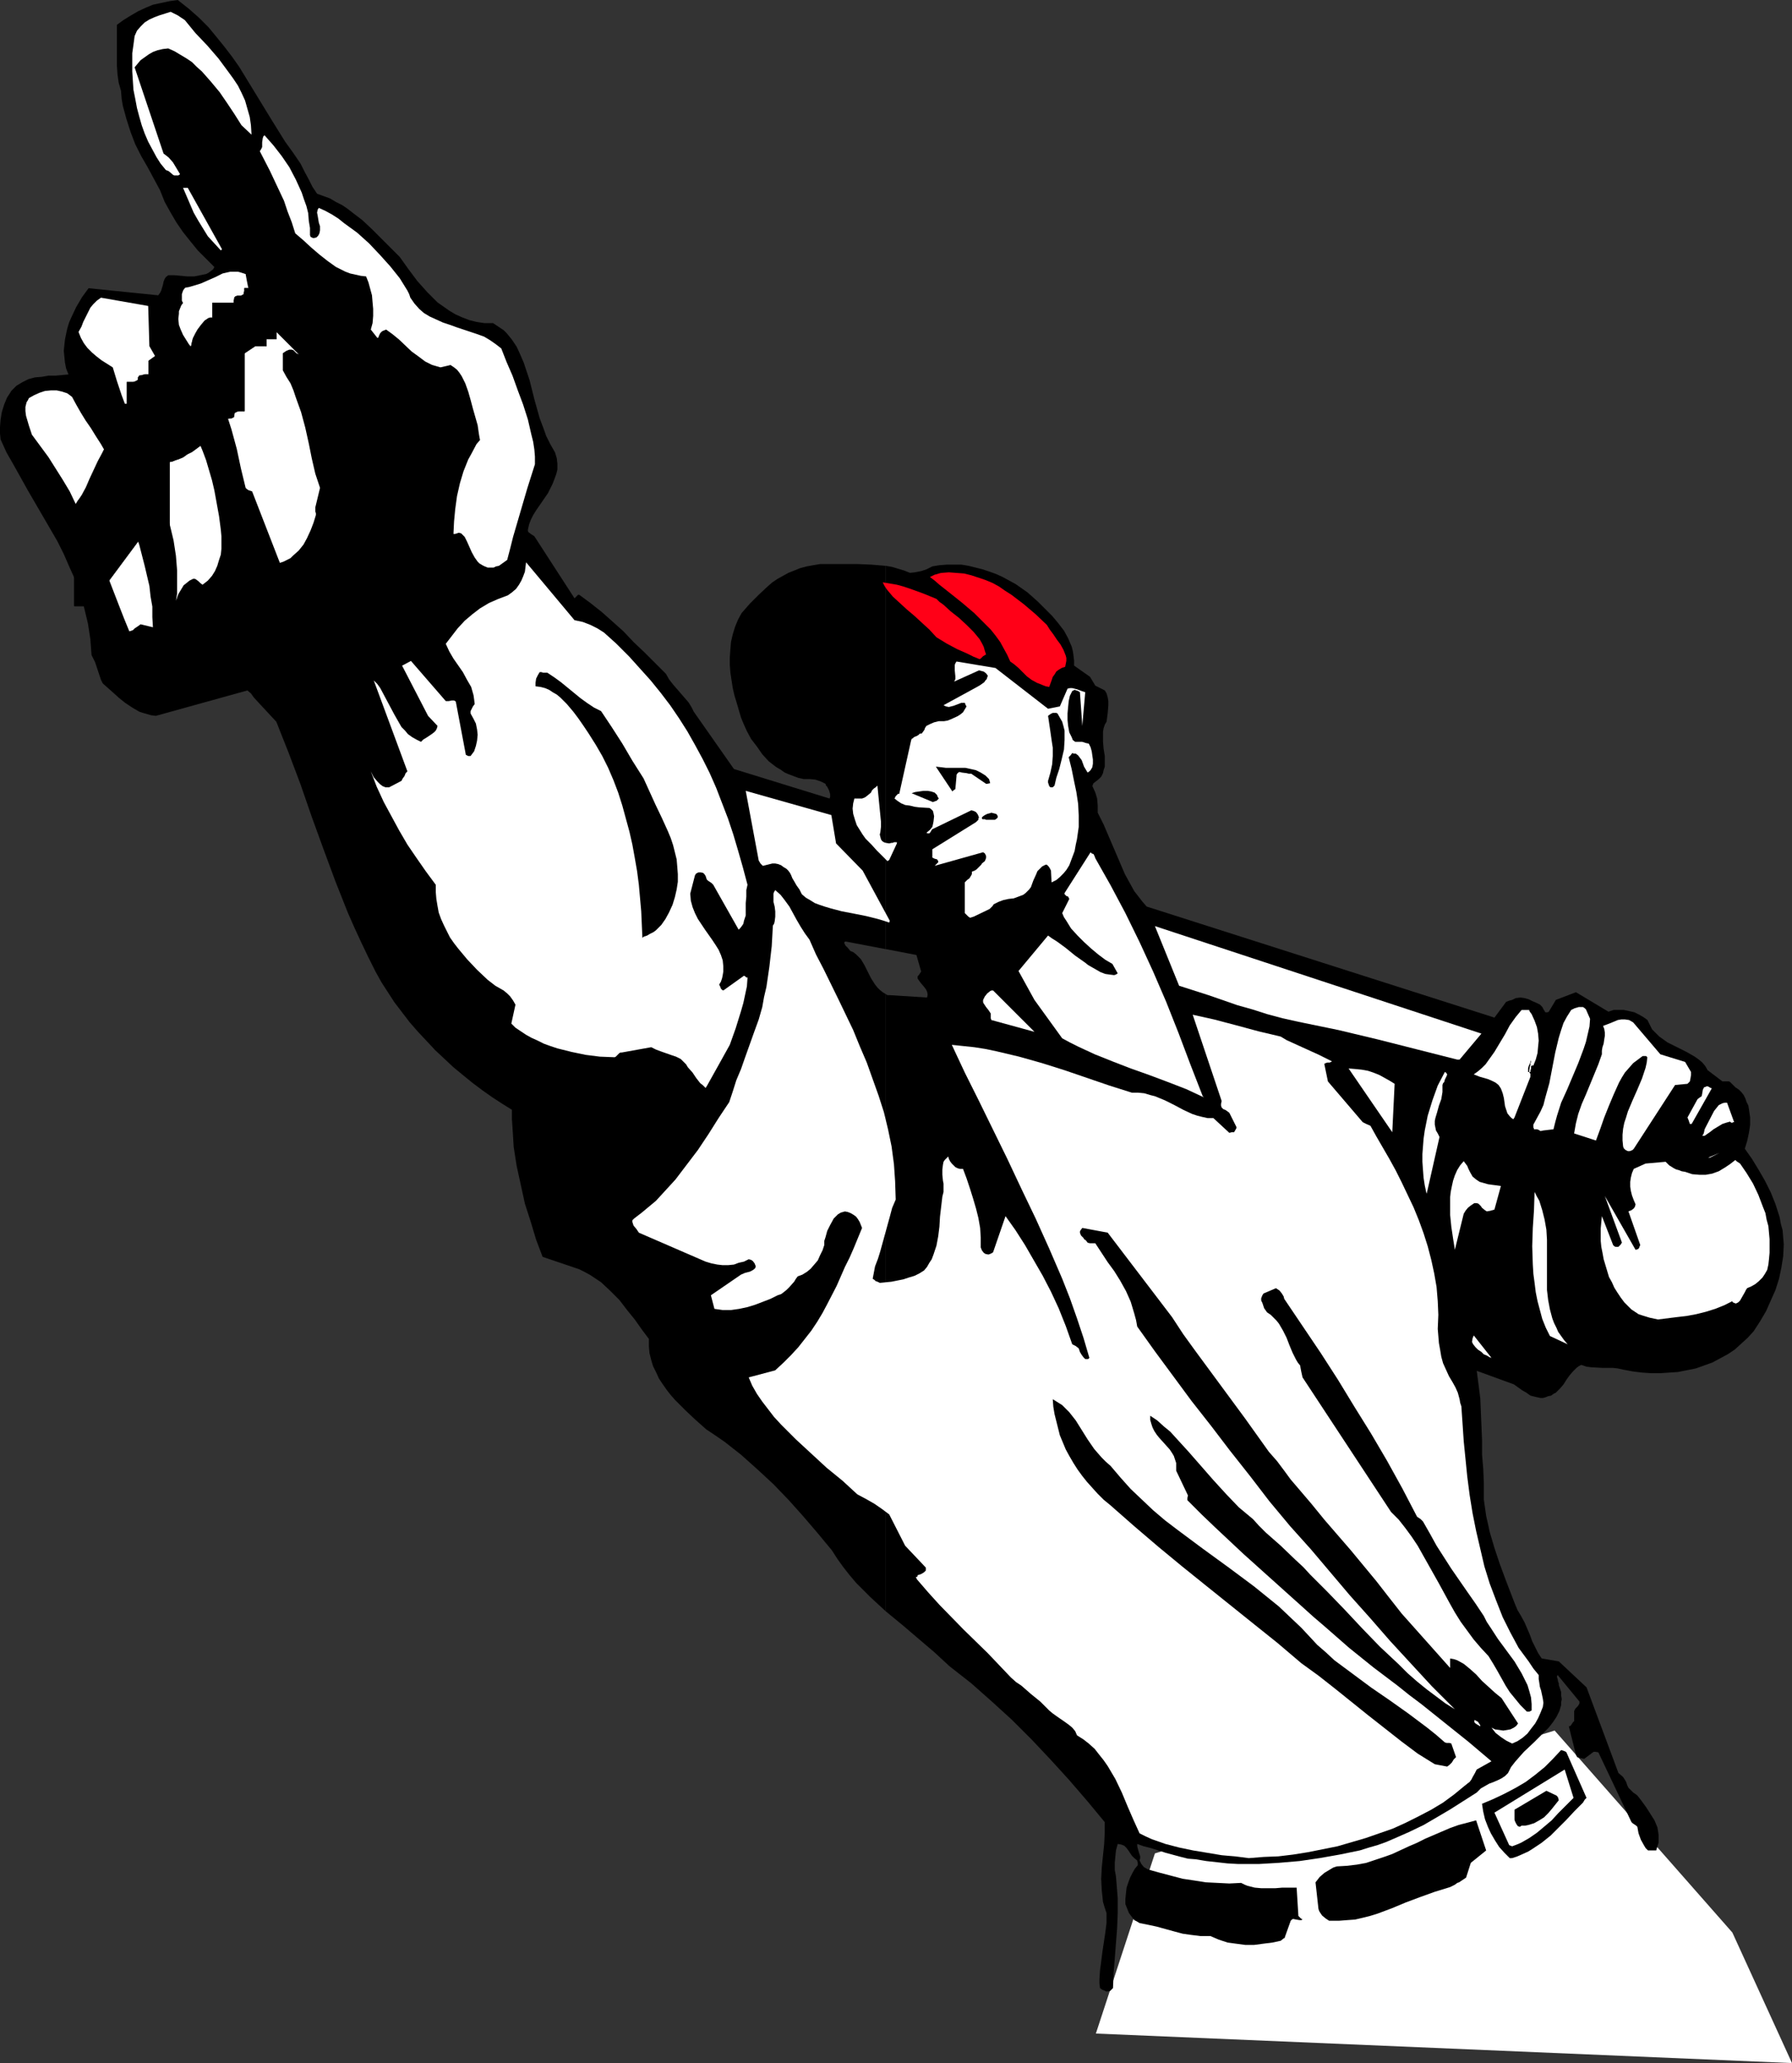 <?xml version="1.0" encoding="UTF-8" standalone="no"?>
<svg
   version="1.0"
   width="129.766mm"
   height="149.34mm"
   id="svg44"
   sodipodi:docname="Batter 19.wmf"
   xmlns:inkscape="http://www.inkscape.org/namespaces/inkscape"
   xmlns:sodipodi="http://sodipodi.sourceforge.net/DTD/sodipodi-0.dtd"
   xmlns="http://www.w3.org/2000/svg"
   xmlns:svg="http://www.w3.org/2000/svg">
  <rect width="100%" height="100%" fill="#333333" stroke="none"/>
  <sodipodi:namedview
     id="namedview44"
     pagecolor="#ffffff"
     bordercolor="#000000"
     borderopacity="0.25"
     inkscape:showpageshadow="2"
     inkscape:pageopacity="0.0"
     inkscape:pagecheckerboard="0"
     inkscape:deskcolor="#d1d1d1"
     inkscape:document-units="mm" />
  <defs
     id="defs1">
    <pattern
       id="WMFhbasepattern"
       patternUnits="userSpaceOnUse"
       width="6"
       height="6"
       x="0"
       y="0" />
  </defs>
  <path
     style="fill:#ffffff;fill-opacity:1;fill-rule:evenodd;stroke:none"
     d="m 299.929,556.356 16.16,-49.285 109.403,-33.611 48.642,55.264 16.322,35.712 z"
     id="path1" />
  <path
     style="fill:#000000;fill-opacity:1;fill-rule:evenodd;stroke:none"
     d="m 242.4,271.957 v 168.862 l 4.525,3.717 4.363,3.717 4.363,3.717 4.202,3.878 5.979,4.686 5.656,5.009 5.494,5.009 5.494,5.494 5.171,5.494 5.01,5.494 5.01,5.817 4.686,5.656 v 3.07 l -0.162,3.07 -0.323,3.07 -0.323,3.232 -0.162,3.07 0.162,3.232 0.162,1.454 0.162,1.616 0.485,1.616 0.485,1.454 v 2.747 l -0.323,2.585 -0.808,5.332 -0.323,2.585 -0.323,2.424 -0.162,2.424 v 1.131 l 0.162,1.293 0.646,0.485 0.485,0.162 0.646,0.323 0.97,-0.162 v 0 l 0.162,-0.162 0.323,-0.323 0.323,-0.323 0.162,-4.04 0.323,-4.04 0.646,-8.403 0.162,-4.04 v -4.04 l -0.323,-4.04 -0.162,-1.939 -0.323,-1.777 v -1.939 l 0.162,-1.777 0.162,-1.616 0.485,-1.777 0.97,0.162 0.808,0.323 0.646,0.646 0.485,0.646 0.97,1.454 0.646,0.646 0.808,0.646 v 0.162 l 0.162,0.485 v 0.646 l -0.808,0.97 -0.646,1.131 -0.646,1.293 -0.485,1.293 -0.485,1.454 -0.162,1.454 -0.162,1.616 v 1.454 l 0.646,1.616 0.323,0.808 0.485,0.646 0.485,0.646 0.485,0.646 0.646,0.323 0.808,0.485 2.424,0.485 2.262,0.485 4.686,1.293 2.424,0.646 2.262,0.323 2.586,0.323 h 2.747 l 2.262,0.97 2.424,0.808 2.424,0.323 2.424,0.323 h 2.424 l 2.424,-0.323 2.586,-0.323 2.262,-0.485 0.808,-0.646 0.323,-0.162 v -0.162 l 1.616,-4.525 0.323,-0.323 0.323,-0.162 0.808,0.162 0.97,0.162 h 0.485 l 0.323,-0.162 -0.485,-0.323 -0.646,-0.646 -0.485,-7.756 h -1.939 -1.939 l -1.939,0.162 h -1.939 -1.939 l -1.778,-0.162 -1.939,-0.485 -0.808,-0.323 -0.97,-0.485 -3.232,0.162 -3.232,-0.162 -3.232,-0.162 -3.07,-0.485 -3.232,-0.485 -3.07,-0.808 -3.07,-0.808 -2.909,-0.808 -0.485,-0.162 -0.323,-0.162 -0.808,-0.485 -0.646,-0.808 -0.485,-0.97 0.162,-0.646 v -0.485 l -0.323,-0.97 -0.323,-1.131 -0.162,-0.646 v -0.646 l 1.778,0.646 1.939,0.485 4.04,1.293 4.202,1.131 1.939,0.485 2.101,0.162 2.909,0.485 2.909,0.323 2.909,0.323 2.909,0.162 h 2.747 2.909 l 5.494,-0.323 5.656,-0.485 5.494,-0.808 5.494,-0.97 5.494,-1.131 2.586,-0.808 2.262,-0.646 2.262,-0.808 2.262,-0.97 4.04,-1.777 4.04,-1.939 3.878,-2.262 3.555,-2.101 7.11,-4.525 1.131,-1.131 1.131,-0.646 1.131,-0.646 1.293,-0.485 1.131,-0.485 0.97,-0.485 0.97,-0.646 0.808,-0.808 0.808,-1.616 1.131,-1.454 1.131,-1.293 1.293,-1.454 2.747,-2.585 2.747,-2.747 1.293,-1.293 1.131,-1.454 0.97,-1.454 0.808,-1.616 0.485,-1.616 v -0.808 l 0.162,-0.808 -0.162,-0.97 v -0.97 l -0.323,-0.97 -0.323,-0.97 v -0.485 l -0.162,-0.323 -0.162,-0.808 -0.162,-0.485 v -0.323 l 0.162,-0.323 5.979,7.272 v 0.485 l -0.162,0.323 -0.323,0.485 -0.646,0.646 -0.162,0.323 -0.162,0.323 v 2.747 l -0.323,0.323 -0.323,0.485 -0.323,0.485 -0.485,0.162 1.939,7.756 0.323,0.646 0.485,0.162 0.646,0.162 0.808,0.162 2.586,-1.939 h 0.485 l 0.808,0.162 9.05,19.068 0.323,0.323 0.485,0.323 0.485,0.323 0.323,0.323 0.323,1.778 0.646,1.777 0.808,1.454 0.485,0.808 0.646,0.646 h 1.131 0.485 0.646 l 0.323,-1.131 0.323,-0.97 v -1.131 -0.97 l -0.162,-1.131 -0.162,-0.97 -0.808,-1.939 -1.131,-1.778 -1.131,-1.778 -1.293,-1.777 -1.131,-1.454 -0.646,-0.485 -0.485,-0.323 -0.808,-0.808 -0.485,-0.485 -0.323,-0.646 -0.323,-0.97 -0.485,-0.808 -0.323,-0.485 -0.323,-0.323 -0.97,-0.808 -8.726,-23.431 -7.595,-7.11 -4.686,-0.808 -0.97,-1.454 -0.808,-1.616 -0.808,-1.616 -0.646,-1.777 -1.454,-3.393 -0.97,-1.778 -0.97,-1.616 -0.808,-1.939 -0.808,-2.101 -1.616,-4.201 -1.616,-4.363 -1.454,-4.363 -1.293,-4.363 -0.485,-2.262 -0.485,-2.101 -0.323,-2.262 -0.323,-2.262 v -2.262 -2.262 l -0.162,-3.878 -0.323,-3.878 v -3.878 l -0.162,-3.878 -0.323,-7.595 -0.485,-3.878 -0.485,-3.717 10.181,3.717 2.262,1.616 1.131,0.646 1.131,0.808 1.293,0.323 1.454,0.323 h 0.646 l 0.646,-0.162 0.808,-0.323 0.808,-0.162 0.646,-0.485 0.646,-0.323 1.131,-1.131 0.97,-1.131 0.808,-1.293 0.808,-1.131 0.97,-1.131 0.97,-0.97 0.646,-0.485 0.646,-0.323 1.454,0.485 1.293,0.162 2.909,0.162 h 2.909 l 1.454,0.162 1.454,0.323 2.586,0.485 2.586,0.323 2.424,0.162 h 2.586 l 2.424,-0.162 2.424,-0.162 2.424,-0.485 2.424,-0.485 2.262,-0.808 2.262,-0.808 2.101,-1.131 2.101,-1.131 1.939,-1.293 1.778,-1.616 1.778,-1.616 1.616,-1.778 1.778,-2.747 1.616,-2.747 1.293,-2.909 1.293,-2.909 0.97,-3.07 0.646,-3.07 0.485,-3.07 0.162,-3.232 -0.162,-1.939 -0.162,-1.939 -0.485,-1.778 -0.323,-1.777 -1.131,-3.555 -1.293,-3.232 -1.616,-3.232 -1.778,-3.07 -1.778,-2.909 -1.939,-2.747 0.646,-2.101 0.485,-2.262 0.323,-2.101 v -2.101 l -0.323,-2.262 -0.162,-0.97 -0.485,-0.97 -0.323,-0.97 -0.485,-0.97 -0.646,-0.808 -0.646,-0.646 -0.97,-0.646 -0.808,-0.808 -0.646,-0.646 -0.323,-0.162 h -0.485 -1.293 l -4.04,-3.07 -0.646,-1.131 -0.808,-0.97 -0.97,-0.808 -1.131,-0.808 -2.262,-1.293 -2.586,-1.293 -2.586,-1.293 -1.131,-0.808 -1.131,-0.808 -0.97,-0.97 -0.97,-0.97 -0.646,-1.293 -0.646,-1.293 -1.131,-0.808 -1.131,-0.646 -1.293,-0.646 -1.454,-0.323 -1.454,-0.323 h -1.293 -1.454 l -1.454,0.485 -8.888,-5.332 -5.494,2.101 -1.939,3.232 -0.323,0.162 h -0.323 -0.323 l -0.162,-0.323 -0.323,-0.485 -0.323,-0.646 -0.646,-0.646 -0.97,-0.485 -1.131,-0.485 -0.97,-0.485 -1.131,-0.323 -1.131,-0.162 -1.293,0.162 -0.97,0.485 -0.646,0.162 -0.485,0.162 -0.323,0.162 h -0.162 l -3.232,4.363 -95.182,-30.379 -1.131,-1.293 -1.131,-1.454 -1.131,-1.454 -0.808,-1.454 -1.778,-3.232 -1.454,-3.393 -1.454,-3.393 -1.454,-3.393 -1.454,-3.393 -1.616,-3.232 v -1.939 l -0.162,-1.939 -0.485,-1.616 -0.808,-1.777 0.162,-0.485 0.162,-0.323 0.646,-0.485 0.808,-0.646 0.323,-0.323 0.323,-0.323 0.485,-0.97 0.162,-0.808 0.323,-0.97 v -0.97 -1.939 l -0.323,-1.939 -0.162,-1.939 v -1.939 -0.808 l 0.162,-0.97 0.323,-0.97 0.485,-0.808 0.323,-2.424 0.162,-2.101 v -1.131 l -0.162,-0.97 -0.323,-1.131 -0.485,-0.808 -2.586,-1.293 -1.454,-2.424 -4.363,-3.07 v -1.293 l -0.162,-1.454 -0.162,-1.131 -0.323,-1.293 -0.485,-1.131 -0.485,-1.131 -1.131,-2.101 -1.616,-2.101 -1.616,-1.939 -1.939,-1.939 -1.939,-1.939 -1.454,-1.293 -1.454,-1.293 -1.616,-1.131 -1.616,-1.131 -1.778,-0.97 -1.778,-0.97 -1.778,-0.808 -1.778,-0.646 -1.939,-0.646 -1.939,-0.485 -1.939,-0.485 -1.939,-0.323 h -1.939 -1.939 l -2.101,0.162 -1.939,0.323 -1.616,0.808 -1.454,0.485 -1.616,0.323 -1.454,0.162 -1.616,-0.646 -1.616,-0.485 -1.616,-0.485 -1.778,-0.323 v 104.872 l 8.403,1.616 1.293,4.525 -0.323,0.485 -0.323,0.485 -0.323,0.323 v 0.646 l 0.808,1.131 0.97,1.131 0.485,0.646 0.323,0.646 0.162,0.808 -0.162,0.808 -10.181,-0.646 h -0.646 z"
     id="path2" />
  <path
     style="fill:#000000;fill-opacity:1;fill-rule:evenodd;stroke:none"
     d="M 242.4,259.676 V 154.804 l -1.939,-0.162 -1.939,-0.162 -3.878,-0.162 h -4.04 -4.202 -1.939 l -1.939,0.323 -1.778,0.323 -1.778,0.485 -1.616,0.646 -1.616,0.646 -1.454,0.808 -1.454,0.808 -1.454,0.97 -1.293,1.131 -2.424,2.262 -2.424,2.424 -2.262,2.585 -0.97,1.777 -0.808,1.939 -0.646,2.101 -0.485,2.101 -0.162,1.939 -0.162,2.262 v 2.101 l 0.162,2.101 0.323,2.101 0.323,2.101 0.485,2.101 0.646,2.101 1.131,3.878 0.808,1.939 0.808,1.778 1.131,2.101 1.616,2.101 1.454,2.101 1.778,1.939 2.101,1.616 1.131,0.646 1.131,0.808 1.131,0.485 1.293,0.485 1.293,0.485 1.454,0.323 h 1.616 l 1.616,0.162 1.454,0.485 1.293,0.646 0.162,0.485 0.323,0.323 0.485,0.97 0.162,0.485 0.162,0.646 v 0.646 l -0.162,0.485 -26.179,-8.08 -10.989,-15.674 -0.646,-1.293 -0.808,-1.293 -2.101,-2.424 -2.101,-2.424 -1.131,-1.454 -0.808,-1.454 -5.818,-5.817 -3.07,-2.909 -2.747,-2.909 -3.07,-2.747 -2.909,-2.585 -3.07,-2.424 -3.07,-2.262 h -0.323 l -0.323,0.323 -0.323,0.323 -0.323,0.323 -10.989,-16.967 -0.485,-0.323 -0.485,-0.323 -0.646,-0.485 -0.162,-0.323 v -0.323 l 0.323,-1.454 0.485,-1.293 0.646,-1.293 0.808,-1.293 3.232,-4.686 0.646,-1.293 0.646,-1.293 0.485,-1.293 0.485,-1.293 0.323,-1.293 v -1.616 l -0.162,-1.454 -0.485,-1.616 -1.293,-2.262 -1.131,-2.262 -0.808,-2.262 -0.97,-2.585 -1.454,-5.171 -1.293,-5.171 -0.808,-2.424 -0.808,-2.424 -0.97,-2.262 -0.97,-2.101 -1.293,-1.939 -1.454,-1.777 -0.808,-0.808 -1.939,-1.293 -0.97,-0.646 h -2.424 l -2.101,-0.323 -1.939,-0.485 -2.101,-0.808 -1.778,-0.808 -1.616,-0.97 -1.616,-1.131 -1.616,-1.131 -1.454,-1.454 -1.293,-1.293 -2.747,-3.07 -2.424,-3.232 -2.424,-3.393 -5.01,-5.009 -2.586,-2.585 L 99.222,60.273 96.475,58.173 95.021,57.041 93.566,56.072 91.95,55.264 90.334,54.294 88.557,53.648 86.779,53.002 85.486,51.063 84.517,49.124 83.386,47.023 82.254,44.761 80.154,41.69 78.053,38.782 74.336,32.803 70.781,26.986 67.226,21.168 65.448,18.26 63.509,15.513 61.408,12.766 59.307,10.18 57.045,7.433 54.459,4.848 51.712,2.424 48.642,0 46.379,0.323 44.117,0.808 41.854,1.293 39.915,2.101 37.814,3.07 35.875,4.201 33.774,5.494 31.997,6.787 v 2.262 2.101 4.525 2.424 l 0.162,2.262 0.323,2.262 0.646,2.262 0.162,2.101 0.323,1.939 0.485,1.777 0.485,1.777 1.131,3.555 1.293,3.393 1.616,3.232 1.778,3.07 3.394,6.302 1.293,3.232 1.616,2.909 1.616,2.747 1.778,2.585 1.939,2.424 2.101,2.585 2.262,2.262 2.262,2.262 -0.323,0.646 -0.646,0.485 -0.646,0.485 -0.646,0.323 -1.616,0.323 -1.616,0.323 h -1.939 l -1.778,-0.162 -1.778,-0.162 h -1.616 l -0.646,0.485 -0.323,0.485 -0.323,0.808 -0.162,0.808 -0.485,1.616 -0.323,0.646 -0.485,0.646 -19.069,-1.939 -1.778,2.424 -1.616,2.747 -1.293,2.747 -0.646,1.454 -0.485,1.616 -0.323,1.454 -0.323,1.616 -0.162,1.454 -0.162,1.616 0.162,1.616 0.162,1.616 0.323,1.616 0.646,1.616 -1.778,0.162 -1.778,0.162 h -1.939 l -1.778,0.323 -1.939,0.162 -1.778,0.485 -1.616,0.808 -1.616,0.97 -0.646,0.646 -0.808,0.808 -0.485,0.808 -0.646,0.97 -0.808,1.939 -0.646,2.101 -0.323,1.939 L 0,116.83 v 1.777 l 0.162,1.616 1.616,3.555 1.939,3.393 3.878,6.948 4.04,6.948 4.04,6.948 1.778,3.555 1.616,3.717 1.616,3.555 1.454,3.878 0.97,3.878 0.97,4.04 0.646,4.201 0.162,2.101 0.162,2.262 0.485,0.97 0.485,0.97 0.646,1.939 0.646,1.939 0.323,0.97 0.485,0.97 1.454,1.293 1.454,1.293 1.616,1.454 1.616,1.293 1.939,1.293 1.939,1.131 0.97,0.323 2.262,0.646 1.293,0.162 25.048,-6.948 0.97,0.808 0.808,1.131 1.939,2.101 2.101,2.262 2.101,2.262 3.394,8.564 3.232,8.564 3.07,8.887 3.232,8.887 3.232,8.726 3.394,8.564 1.778,4.04 1.939,4.201 1.939,4.04 1.939,3.878 1.616,2.909 1.778,2.747 1.778,2.747 2.101,2.747 2.101,2.747 2.262,2.585 2.424,2.585 2.262,2.424 2.586,2.424 2.424,2.262 2.747,2.262 2.586,2.101 2.586,1.939 2.747,1.939 2.747,1.778 2.586,1.616 v 2.585 l 0.162,2.424 0.162,2.585 0.162,2.585 0.808,5.171 1.131,5.171 1.131,5.171 1.616,5.009 1.454,4.848 1.778,4.686 10.019,3.393 1.616,0.808 1.454,0.808 1.454,0.97 1.454,0.97 2.586,2.424 2.424,2.424 2.101,2.747 2.101,2.585 1.939,2.747 1.939,2.585 v 2.101 l 0.162,1.777 0.485,1.939 0.485,1.616 0.808,1.616 0.808,1.778 0.97,1.454 1.131,1.616 1.131,1.454 1.293,1.454 2.747,2.747 2.747,2.585 2.909,2.585 2.424,1.616 2.586,1.778 4.525,3.555 4.525,4.04 4.363,4.04 4.202,4.363 4.04,4.525 3.878,4.525 3.878,4.686 1.454,2.262 1.616,2.262 1.778,2.262 1.778,2.101 1.939,1.939 1.939,1.939 4.202,3.878 V 271.957 l -0.808,-0.485 -0.808,-0.646 -0.646,-0.646 -0.646,-0.808 -1.131,-1.778 -1.778,-3.555 -0.97,-1.616 -0.646,-0.646 -0.646,-0.646 -0.808,-0.646 -0.808,-0.323 -0.646,-0.808 -0.646,-0.646 -0.162,-0.323 -0.162,-0.323 v -0.323 l 0.323,-0.162 z"
     id="path3" />
  <path
     style="fill:#000000;fill-opacity:1;fill-rule:evenodd;stroke:none"
     d="m 364.246,525.492 h 2.262 l 2.101,-0.162 2.262,-0.162 2.101,-0.485 1.939,-0.485 2.101,-0.646 3.878,-1.454 3.878,-1.616 3.878,-1.454 4.04,-1.454 2.101,-0.646 2.101,-0.646 0.646,-0.323 0.646,-0.323 0.646,-0.485 0.485,-0.162 0.97,-0.646 0.97,-0.646 1.293,-4.04 4.202,-3.393 -2.747,-8.241 -2.424,0.646 -2.424,0.646 -2.262,0.808 -2.262,0.97 -4.525,1.939 -2.262,1.131 -2.262,0.97 -4.525,2.101 -2.262,0.808 -2.424,0.808 -2.424,0.808 -2.586,0.485 -2.747,0.323 -2.747,0.162 -0.97,0.323 -0.808,0.485 -0.808,0.485 -0.808,0.485 -1.293,1.131 -1.131,1.454 0.808,7.272 0.162,0.485 0.162,0.323 0.646,0.97 0.97,0.808 0.97,0.646 z"
     id="path4" />
  <path
     style="fill:#ffffff;fill-opacity:1;fill-rule:evenodd;stroke:none"
     d="m 341.784,508.364 4.04,-0.323 4.04,-0.162 4.04,-0.485 4.04,-0.646 4.04,-0.808 4.04,-0.808 3.878,-1.131 3.878,-1.131 3.717,-1.293 3.717,-1.293 3.555,-1.616 3.555,-1.778 3.394,-1.777 3.232,-1.939 3.07,-2.262 2.747,-2.262 0.808,-0.646 0.646,-0.485 0.485,-0.646 0.323,-0.646 0.646,-1.131 0.485,-0.97 4.04,-2.262 -6.302,-5.332 -6.464,-5.171 -6.464,-5.171 -3.232,-2.424 -3.232,-2.585 -6.626,-5.009 -6.626,-5.332 -6.464,-5.656 -3.394,-2.909 -3.232,-2.909 -7.918,-7.11 -7.918,-7.11 -7.757,-7.272 -3.717,-3.555 -3.878,-3.878 v -0.646 l 0.162,-0.646 -3.232,-6.787 v -1.131 -0.97 l -0.323,-0.97 -0.323,-0.97 -0.485,-0.808 -0.646,-0.97 -1.454,-1.616 -1.454,-1.616 -0.646,-0.808 -0.646,-0.97 -0.485,-0.97 -0.323,-0.97 -0.323,-1.131 v -1.131 l 1.939,1.293 1.778,1.616 1.778,1.454 1.616,1.778 3.394,3.717 6.787,7.756 3.394,3.717 3.555,3.717 1.939,1.616 1.939,1.616 1.616,1.777 1.939,1.939 4.04,3.555 4.04,3.878 2.101,1.939 1.939,2.101 2.262,2.262 2.424,2.424 4.686,4.848 4.848,5.171 4.848,5.009 5.171,4.848 2.424,2.424 2.586,2.262 2.586,2.101 2.586,1.939 2.586,1.939 2.586,1.616 -6.302,-6.302 -5.818,-6.302 -5.656,-6.14 -5.494,-6.302 -5.494,-6.14 -10.666,-12.604 -5.656,-6.302 -5.656,-6.787 -5.333,-6.948 -5.494,-6.948 -5.171,-6.787 -5.333,-6.787 -5.01,-6.787 -5.01,-6.787 -4.848,-6.787 -0.323,-1.777 -0.485,-1.778 -0.485,-1.616 -0.485,-1.616 -1.293,-2.909 -1.616,-2.909 -1.616,-2.585 -1.778,-2.424 -3.394,-5.171 h -0.97 -0.485 l -0.646,-0.162 -0.485,-0.646 -0.485,-0.323 -0.162,-0.323 -0.646,-0.646 -0.162,-0.323 -0.162,-0.485 v -0.323 l 0.162,-0.323 0.485,-0.646 6.949,1.293 17.614,23.107 3.07,4.686 3.394,4.686 6.787,9.211 6.787,9.211 3.232,4.525 3.232,4.525 1.131,1.293 1.131,1.293 1.939,2.585 1.778,2.424 1.939,2.262 3.717,4.363 3.555,4.363 7.272,8.403 6.949,8.403 3.394,4.363 3.555,4.525 13.251,14.866 v -2.585 l 0.97,0.162 0.97,0.323 1.778,0.97 1.778,1.454 1.616,1.454 1.616,1.778 1.778,1.616 1.778,1.616 1.778,1.454 4.525,6.948 -0.485,0.646 -0.646,0.485 -0.97,0.485 -0.97,0.162 -0.97,0.162 -1.131,-0.162 -1.131,-0.162 -0.97,-0.485 1.131,1.454 1.454,1.131 1.454,0.97 1.616,0.808 1.454,-0.646 1.454,-0.97 1.293,-1.131 0.97,-1.293 1.131,-1.454 0.808,-1.454 0.646,-1.454 0.646,-1.616 0.162,-1.131 -0.162,-1.131 -0.485,-2.262 -0.323,-0.97 -0.162,-1.131 -0.162,-0.97 v -1.131 l -1.454,-1.778 -1.293,-1.939 -2.747,-3.717 -2.262,-4.201 -2.101,-4.201 -1.778,-4.525 -1.778,-4.686 -1.454,-4.686 -1.131,-4.848 -1.131,-4.848 -0.97,-4.848 -0.808,-5.009 -0.646,-5.009 -0.485,-4.848 -0.485,-4.848 -0.323,-4.848 -0.323,-4.686 -0.323,-0.97 -0.162,-0.97 -0.485,-1.777 -0.646,-1.454 -0.808,-1.454 -0.97,-1.616 -0.808,-1.777 -0.808,-1.778 -0.485,-1.777 -0.323,-1.939 -0.323,-1.777 -0.323,-3.878 0.162,-3.878 -0.162,-3.717 -0.323,-3.878 -0.646,-3.717 -0.808,-3.717 -0.97,-3.717 -1.131,-3.555 -1.293,-3.555 -1.454,-3.555 -1.616,-3.393 -1.616,-3.393 -1.616,-3.232 -1.778,-3.232 -1.778,-3.07 -1.778,-3.07 -1.616,-2.909 -1.131,-0.485 -0.97,-0.485 -9.534,-11.15 -0.97,-4.686 v -0.162 l 0.323,-0.162 0.485,-0.162 h 0.646 l 0.323,-0.162 0.323,-0.162 -3.555,-1.777 -3.555,-1.616 -3.555,-1.616 -1.778,-0.808 -1.616,-0.97 -6.141,-1.454 -5.979,-1.616 -6.141,-1.616 -2.909,-0.646 -2.909,-0.646 7.918,23.592 -0.162,0.808 v 0.485 l 0.162,0.485 0.485,0.485 0.485,0.162 0.485,0.323 0.646,0.485 1.939,3.878 v 0.323 l -0.162,0.323 -0.485,0.808 h -0.323 -0.323 l -0.646,0.162 -4.363,-4.04 h -1.616 l -1.454,-0.323 -1.293,-0.323 -1.454,-0.485 -2.424,-1.131 -2.424,-1.293 -2.586,-1.293 -2.747,-1.131 -1.293,-0.323 -1.616,-0.485 -1.616,-0.162 h -1.778 l -6.141,-1.939 -6.141,-2.101 -6.141,-2.101 -6.141,-1.939 -6.302,-1.777 -6.141,-1.454 -3.07,-0.646 -3.07,-0.485 -3.07,-0.323 -3.07,-0.323 3.555,7.595 3.878,7.756 3.878,7.918 3.878,7.918 3.878,8.241 3.878,8.08 3.717,8.241 3.555,8.241 2.101,5.332 1.939,5.494 1.778,5.332 1.616,5.494 -0.162,0.162 -0.162,0.162 h -0.323 -0.485 l -0.485,-0.485 -0.485,-0.646 -0.485,-0.808 -0.323,-0.97 -0.808,-0.646 -0.97,-0.485 -1.778,-5.009 -1.939,-4.848 -2.101,-4.525 -2.262,-4.363 -2.424,-4.201 -2.424,-4.201 -2.586,-4.04 -2.747,-3.878 -3.394,9.857 -0.162,0.162 -0.323,0.162 -0.323,0.162 -0.485,0.162 -0.808,-0.162 -0.485,-0.323 -0.485,-0.646 -0.323,-0.808 v -2.747 l -0.162,-2.585 -0.485,-2.747 -0.646,-2.585 -0.808,-2.747 -0.808,-2.585 -0.97,-2.909 -0.97,-2.585 h -0.808 l -0.646,-0.162 -0.646,-0.323 -0.485,-0.485 -0.485,-0.485 -0.485,-0.646 -0.323,-0.646 -0.162,-0.646 -0.485,0.485 -0.485,0.485 -0.323,0.485 -0.162,0.808 -0.162,1.293 v 1.454 l 0.162,1.616 0.162,0.808 v 0.808 1.454 l -0.162,0.646 -0.162,0.646 -0.646,5.494 -0.162,2.747 -0.323,2.585 -0.485,2.585 -0.808,2.424 -0.485,1.293 -0.646,0.97 -0.646,1.131 -0.808,0.97 -1.293,0.808 -1.293,0.646 -1.616,0.485 -1.454,0.485 -1.616,0.323 -1.616,0.323 -3.232,0.323 -0.646,-0.323 -0.485,-0.162 -0.323,-0.323 -0.485,-0.323 0.646,-3.393 0.808,-2.101 0.646,-2.101 1.293,-4.686 1.293,-4.686 0.646,-2.424 0.97,-2.262 -0.162,-5.009 -0.323,-4.686 -0.646,-4.848 -0.97,-4.686 -1.131,-4.686 -1.454,-4.525 -1.616,-4.525 -1.616,-4.525 -1.939,-4.525 -1.778,-4.363 -4.04,-8.403 -4.04,-8.241 -2.101,-4.04 -1.778,-4.04 -1.293,-1.778 -1.131,-1.777 -1.131,-1.939 -0.97,-1.777 -0.97,-1.778 -1.293,-1.778 -1.131,-1.454 -1.454,-1.293 -0.323,0.485 -0.162,0.485 v 0.97 1.293 l 0.323,1.293 0.162,1.293 v 1.454 l -0.162,1.293 -0.162,0.646 -0.323,0.485 -0.323,5.656 -0.646,5.656 -0.808,5.494 -0.646,2.747 -0.485,2.747 -0.97,3.393 -1.293,3.555 -2.424,6.787 -1.131,3.232 -1.293,3.07 -0.97,3.07 -0.97,2.909 -2.909,4.363 -2.747,4.363 -2.909,4.363 -3.07,4.04 -3.07,4.04 -3.555,3.878 -1.778,1.939 -1.939,1.616 -1.939,1.616 -2.101,1.616 -0.485,0.485 v 0.485 l 0.162,0.485 0.162,0.485 0.808,0.97 0.646,0.97 18.261,7.918 1.616,0.485 1.616,0.323 1.454,0.162 h 1.454 l 1.616,-0.162 1.293,-0.485 1.454,-0.323 1.293,-0.646 0.646,0.162 0.485,0.323 0.485,0.646 0.323,0.808 -0.162,0.485 -0.323,0.323 -0.485,0.323 -0.646,0.323 -1.293,0.323 -1.131,0.485 -8.242,5.656 0.97,3.717 2.262,0.323 h 2.262 l 2.262,-0.323 2.262,-0.485 2.101,-0.646 2.101,-0.808 2.101,-0.808 1.939,-0.97 0.97,-0.323 0.646,-0.485 0.808,-0.646 0.808,-0.808 1.293,-1.454 0.485,-0.808 0.485,-0.646 1.293,-0.485 1.293,-0.808 0.97,-0.808 0.97,-1.131 0.97,-1.131 0.646,-1.454 0.646,-1.293 0.485,-1.454 v -1.131 l 0.323,-0.97 0.485,-1.777 0.808,-1.616 0.97,-1.777 0.485,-0.485 0.646,-0.646 0.808,-0.485 1.131,-0.323 0.808,0.162 0.808,0.323 0.808,0.485 0.646,0.485 0.485,0.646 0.485,0.808 0.646,1.616 -2.262,5.494 -1.131,2.585 -1.293,2.585 -2.262,5.171 -2.586,5.009 -1.293,2.424 -1.454,2.424 -1.616,2.424 -1.778,2.262 -1.778,2.262 -1.939,2.101 -2.101,2.101 -2.262,2.101 -7.272,1.939 0.97,2.262 1.293,2.262 1.454,2.101 1.616,2.101 1.616,2.101 1.939,2.101 1.939,1.939 2.101,2.101 4.202,3.878 4.202,3.878 4.363,3.555 2.101,1.939 1.939,1.778 2.424,1.293 2.262,1.293 2.101,1.454 1.939,1.454 4.363,8.564 5.656,5.979 v 0.323 0.485 l -0.323,0.323 -0.162,0.162 -0.808,0.485 -0.97,0.323 v 0.323 0 l -0.323,0.162 h -0.162 l 0.162,0.323 0.162,0.323 3.07,3.555 3.07,3.393 6.626,6.787 6.626,6.464 3.232,3.393 3.07,3.232 1.454,1.293 1.454,0.97 2.586,2.262 2.586,2.101 2.424,2.424 0.97,0.808 1.131,0.808 2.101,1.454 1.131,0.808 0.97,0.808 0.808,0.97 0.485,1.131 1.778,1.131 1.454,1.131 1.616,1.454 1.131,1.454 1.293,1.616 1.131,1.616 2.101,3.555 1.778,3.717 1.616,3.878 1.616,3.717 1.616,3.555 1.616,0.808 1.778,0.808 3.717,1.293 3.717,0.97 3.878,0.808 3.878,0.646 3.878,0.646 1.778,0.162 1.939,0.162 z"
     id="path5" />
  <path
     style="fill:#000000;fill-opacity:1;fill-rule:evenodd;stroke:none"
     d="m 413.857,508.364 1.454,-0.485 1.454,-0.646 1.454,-0.646 1.293,-0.808 2.424,-1.616 2.424,-1.939 2.101,-2.101 2.262,-2.262 2.262,-2.424 2.262,-2.262 0.485,-0.808 0.323,-0.323 0.162,-0.162 -5.494,-12.442 -0.162,-0.162 -0.323,-0.162 -0.485,-0.162 -0.485,-0.162 -2.262,2.424 -2.262,2.262 -2.586,2.101 -2.586,1.939 -2.747,1.616 -3.07,1.616 -3.07,1.454 -3.07,1.293 0.323,2.101 0.485,2.101 0.808,2.101 0.808,1.778 1.131,1.939 1.131,1.778 1.454,1.616 1.454,1.454 z"
     id="path6" />
  <path
     style="fill:#ffffff;fill-opacity:1;fill-rule:evenodd;stroke:none"
     d="m 413.857,505.132 1.293,-0.485 1.131,-0.485 2.262,-1.293 2.101,-1.454 1.939,-1.616 2.101,-1.777 1.778,-1.939 2.101,-2.101 2.101,-2.101 -2.424,-7.756 -19.23,11.796 4.04,8.887 z"
     id="path7" />
  <path
     style="fill:#000000;fill-opacity:1;fill-rule:evenodd;stroke:none"
     d="m 416.443,499.476 h 0.97 l 0.808,-0.162 1.616,-0.485 1.454,-0.808 1.293,-0.808 1.131,-1.131 0.97,-1.131 1.939,-2.424 -0.162,-0.646 -0.162,-0.323 -0.323,-0.323 -2.747,-1.293 -8.726,5.171 v 2.747 l 0.162,0.485 0.323,0.646 0.323,0.485 0.162,0.162 0.485,0.162 z"
     id="path8" />
  <path
     style="fill:#000000;fill-opacity:1;fill-rule:evenodd;stroke:none"
     d="m 396.081,483.317 0.646,-0.485 0.646,-0.646 0.485,-0.808 0.646,-0.646 -1.293,-3.717 -0.485,-0.162 h -0.808 l -0.485,-0.162 -2.424,-2.101 -2.424,-1.939 -5.171,-3.878 -5.01,-3.555 -5.171,-3.555 -5.01,-3.717 -5.01,-3.717 -2.262,-2.101 -2.424,-2.101 -2.101,-2.262 -2.262,-2.424 -3.07,-2.909 -3.07,-2.909 -3.394,-2.747 -3.394,-2.747 -6.949,-5.171 -3.555,-2.585 -3.555,-2.585 -6.949,-5.171 -3.394,-2.585 -3.232,-2.747 -3.07,-2.909 -3.07,-2.909 -2.747,-3.07 -2.747,-3.232 -1.293,-1.131 -1.131,-1.131 -1.131,-1.293 -0.97,-1.131 -1.778,-2.585 -1.616,-2.585 -1.616,-2.585 -1.778,-2.262 -0.97,-0.97 -0.97,-0.97 -1.293,-0.808 -1.293,-0.808 0.162,2.101 0.323,1.939 0.485,1.939 0.485,1.939 0.485,1.939 1.616,3.878 0.97,1.777 1.131,1.939 1.131,1.777 1.293,1.778 1.293,1.616 1.454,1.616 1.454,1.616 1.616,1.616 1.778,1.454 6.626,5.817 6.626,5.656 6.464,5.332 6.626,5.332 13.09,10.503 6.464,5.171 6.464,5.494 4.686,3.393 4.525,3.555 9.05,7.272 4.525,3.555 4.525,3.555 4.525,3.393 4.686,2.909 z"
     id="path9" />
  <path
     style="fill:#ffffff;fill-opacity:1;fill-rule:evenodd;stroke:none"
     d="m 405.131,472.006 -0.323,-0.485 -0.323,-0.485 -0.323,-0.162 -0.646,-0.323 v 0.323 0.323 l 0.323,0.323 0.485,0.323 0.323,0.162 0.485,0.323 v -0.485 z"
     id="path10" />
  <path
     style="fill:#000000;fill-opacity:1;fill-rule:evenodd;stroke:none"
     d="m 418.544,468.289 0.646,-0.323 v -1.777 l -0.162,-1.778 -0.485,-1.778 -0.485,-1.616 -0.808,-1.616 -0.808,-1.616 -1.939,-3.232 -2.262,-3.07 -2.262,-3.07 -2.101,-3.232 -0.97,-1.454 -0.808,-1.616 -2.262,-3.393 -2.262,-3.232 -4.363,-6.302 -4.04,-6.302 -1.778,-3.232 -1.939,-3.393 -0.323,-0.323 -0.323,-0.323 -0.97,-0.646 -4.04,-7.756 -4.202,-7.595 -4.363,-7.433 -4.525,-7.272 -4.525,-7.433 -4.686,-7.272 -9.696,-14.382 -0.323,-0.485 -0.162,-0.646 -0.485,-0.808 -0.646,-0.808 -0.485,-0.323 -0.485,-0.323 -3.394,1.454 -0.323,0.485 -0.323,0.808 v 0.646 l 0.323,0.646 0.485,1.454 0.808,1.131 0.97,0.646 0.808,0.808 0.808,0.808 0.646,0.808 1.131,1.939 0.97,1.939 0.808,2.101 0.808,1.939 0.97,1.939 0.485,0.808 0.646,0.808 0.162,0.97 0.162,0.808 0.323,1.454 24.24,36.843 2.101,2.101 1.778,2.262 1.778,2.424 1.616,2.424 2.909,5.171 2.909,5.171 2.909,5.332 1.454,2.585 1.616,2.585 1.778,2.424 1.778,2.424 1.939,2.262 2.101,2.262 1.293,2.101 1.131,1.939 2.262,4.04 1.131,1.778 1.454,1.777 1.454,1.778 1.778,1.777 z"
     id="path11" />
  <path
     style="fill:#ffffff;fill-opacity:1;fill-rule:evenodd;stroke:none"
     d="m 408.201,371.497 -4.848,-6.14 -0.323,0.808 -0.162,0.97 0.323,0.646 0.646,0.808 0.646,0.646 0.97,0.646 0.646,0.646 0.808,0.323 0.808,0.485 z"
     id="path12" />
  <path
     style="fill:#ffffff;fill-opacity:1;fill-rule:evenodd;stroke:none"
     d="m 429.048,367.78 -0.97,-1.131 -0.808,-1.131 -0.808,-1.131 -0.485,-1.131 -0.646,-1.293 -0.485,-1.293 -0.646,-2.424 -0.485,-2.585 -0.323,-2.747 v -2.747 -2.747 -2.747 -2.747 -2.747 l -0.162,-2.747 -0.485,-2.747 -0.646,-2.585 -0.808,-2.585 -0.646,-1.131 -0.646,-1.293 -0.162,5.009 -0.323,4.848 -0.162,5.009 0.162,5.009 0.162,2.585 0.323,2.424 0.323,2.585 0.485,2.424 0.646,2.424 0.646,2.424 0.97,2.424 1.131,2.262 z"
     id="path13" />
  <path
     style="fill:#ffffff;fill-opacity:1;fill-rule:evenodd;stroke:none"
     d="m 453.772,360.993 5.171,-0.646 2.747,-0.323 2.586,-0.485 2.586,-0.646 2.586,-0.808 2.424,-0.97 2.262,-1.131 v 0.162 l 0.162,0.162 0.323,0.162 0.485,0.162 0.646,-0.323 0.485,-0.485 0.646,-1.131 0.646,-1.131 0.323,-0.646 0.323,-0.485 1.131,-0.485 1.131,-0.646 0.97,-0.808 0.97,-0.97 0.646,-0.97 0.646,-1.131 0.323,-1.454 0.162,-1.454 0.162,-1.777 v -1.778 -1.939 l -0.162,-1.778 -0.162,-1.778 -0.485,-1.777 -0.323,-1.778 -0.646,-1.616 -1.293,-3.393 -1.454,-3.07 -1.778,-2.909 -1.778,-2.585 -0.485,-0.323 -0.485,-0.323 -0.323,-0.323 v 0 l -1.454,1.131 -1.454,0.97 -1.616,0.97 -1.778,0.646 -1.778,0.323 h -1.778 l -1.939,-0.162 -0.97,-0.323 -0.97,-0.323 -0.97,-0.162 -0.808,-0.323 -0.646,-0.162 -0.646,-0.323 -1.293,-0.808 -0.97,-0.97 -5.494,0.485 -3.232,1.454 -0.485,1.131 -0.323,1.293 -0.162,1.131 v 1.293 l 0.162,1.131 0.323,1.293 0.485,1.293 0.485,1.131 -0.162,0.646 -0.323,0.485 -0.646,0.485 -0.808,0.323 3.232,9.211 -0.162,0.323 -0.162,0.485 -0.323,0.323 -0.646,0.162 -8.403,-14.705 4.686,12.766 -0.162,0.162 -0.162,0.323 -0.646,0.646 h -0.808 l -0.323,-0.162 -0.323,-0.323 -3.07,-7.918 -0.162,1.616 -0.162,1.778 v 1.616 1.778 l 0.162,1.616 0.323,1.616 0.323,1.777 0.485,1.616 0.485,1.616 0.485,1.616 0.808,1.454 0.646,1.454 0.808,1.293 0.97,1.454 0.97,1.293 1.131,1.131 0.808,0.808 0.97,0.646 0.97,0.646 0.97,0.323 2.101,0.646 z"
     id="path14" />
  <path
     style="fill:#ffffff;fill-opacity:1;fill-rule:evenodd;stroke:none"
     d="m 398.182,341.926 2.424,-9.857 0.485,-0.808 0.646,-0.808 0.808,-0.646 0.97,-0.646 h 0.646 l 0.485,0.162 0.323,0.323 0.323,0.323 0.323,0.485 0.808,0.646 0.485,0.323 0.97,-0.162 1.131,-0.323 1.778,-6.464 -1.131,-0.162 -1.293,-0.162 -1.131,-0.162 -1.131,-0.323 -1.131,-0.323 -0.97,-0.646 -0.97,-0.808 -0.646,-1.131 -0.485,-0.97 -0.323,-0.808 -0.97,-1.293 -0.97,1.131 -0.808,1.293 -0.646,1.454 -0.485,1.454 -0.323,1.454 -0.323,1.616 -0.162,1.454 v 1.616 3.232 l 0.323,3.232 0.485,3.232 z"
     id="path15" />
  <path
     style="fill:#ffffff;fill-opacity:1;fill-rule:evenodd;stroke:none"
     d="m 390.587,326.09 3.394,-15.028 -0.485,-0.97 -0.485,-0.808 -0.162,-0.808 -0.162,-0.808 v -0.97 l 0.162,-0.808 0.485,-1.616 0.485,-1.778 0.646,-1.777 0.323,-1.939 v -0.97 -0.97 l 0.162,-0.485 0.323,-0.323 0.162,-0.646 0.323,-0.646 0.162,-0.323 0.162,-0.485 -0.323,-0.485 -0.323,-0.162 -1.939,3.717 -1.454,4.04 -0.646,2.101 -0.646,2.101 -0.808,4.04 -0.323,2.262 -0.162,2.101 -0.162,2.101 v 2.101 l 0.162,2.262 0.162,2.101 0.323,2.101 0.485,2.262 z"
     id="path16" />
  <path
     style="fill:#ffffff;fill-opacity:1;fill-rule:evenodd;stroke:none"
     d="m 467.993,316.717 2.586,-1.293 -3.07,1.293 z"
     id="path17" />
  <path
     style="fill:#ffffff;fill-opacity:1;fill-rule:evenodd;stroke:none"
     d="m 445.531,314.94 h 0.485 l 0.485,-0.162 0.323,-0.162 0.323,-0.323 11.312,-17.452 3.394,-0.323 0.323,-0.323 0.323,-0.323 0.162,-0.808 0.162,-0.97 v -0.808 l -1.616,-2.747 -6.787,-2.101 -7.434,-8.726 -1.131,-0.646 -1.131,-0.162 h -0.97 l -0.97,0.162 -1.939,0.808 -2.101,0.808 0.323,0.808 0.162,0.97 v 0.97 l -0.162,0.97 -0.162,1.131 -0.323,0.97 -0.162,0.97 v 0.97 l -0.97,2.747 -1.131,2.747 -2.262,5.494 -1.131,2.585 -0.97,2.747 -0.646,2.585 -0.485,2.747 5.979,1.939 1.131,-3.07 1.131,-3.232 1.293,-3.232 1.293,-3.07 1.454,-3.232 0.808,-1.454 0.808,-1.293 1.131,-1.293 1.131,-1.293 1.293,-0.97 1.293,-0.97 h 0.808 0.162 l 0.323,0.323 -0.162,1.454 -0.323,1.454 -0.485,1.454 -0.485,1.454 -1.293,3.07 -1.293,2.909 -1.293,3.07 -0.485,1.616 -0.485,1.454 -0.323,1.616 -0.162,1.616 v 1.616 l 0.162,1.616 0.162,0.485 0.323,0.323 0.162,0.162 v 0 z"
     id="path18" />
  <path
     style="fill:#ffffff;fill-opacity:1;fill-rule:evenodd;stroke:none"
     d="m 466.539,310.739 1.616,-1.131 0.808,-0.646 1.616,-0.97 0.808,-0.485 0.97,-0.323 1.131,-0.323 0.162,0.162 0.323,0.162 v 0 h 0.162 l 0.162,-0.162 h 0.323 l -1.939,-5.332 h -0.646 l -0.646,0.162 -0.97,0.485 -0.646,0.808 -0.646,0.808 -2.262,4.363 -0.323,0.646 -0.162,0.808 -0.162,0.485 -0.323,0.485 z"
     id="path19" />
  <path
     style="fill:#ffffff;fill-opacity:1;fill-rule:evenodd;stroke:none"
     d="m 381.052,309.769 0.646,-13.25 -1.293,-0.808 -1.454,-0.808 -1.454,-0.808 -1.616,-0.646 -1.454,-0.485 -1.778,-0.323 -1.616,-0.162 -1.939,-0.162 z"
     id="path20" />
  <path
     style="fill:#ffffff;fill-opacity:1;fill-rule:evenodd;stroke:none"
     d="m 422.422,309.284 2.747,-0.323 0.485,-1.939 0.485,-1.778 1.131,-3.555 1.616,-3.555 3.07,-7.272 1.454,-3.878 0.646,-1.939 0.485,-2.101 0.485,-2.101 0.162,-2.101 -1.131,-2.585 -0.323,-0.323 -0.485,-0.323 h -0.485 -0.646 l -1.131,0.323 -0.97,0.485 -1.131,1.777 -0.97,1.778 -0.646,1.939 -0.646,2.101 -0.97,4.04 -0.808,4.201 -0.808,4.201 -1.131,4.04 -0.485,1.939 -0.808,1.778 -0.97,1.777 -0.97,1.778 v 0.808 l 0.162,0.323 v 0.162 h 0.808 l 0.485,0.162 0.485,0.323 z"
     id="path21" />
  <path
     style="fill:#ffffff;fill-opacity:1;fill-rule:evenodd;stroke:none"
     d="m 462.983,307.507 5.494,-9.695 -0.162,-0.162 h -0.162 l -0.485,-0.323 -0.485,-0.162 -0.323,0.162 -0.485,0.162 -0.162,0.323 -0.162,0.323 -0.162,0.97 -0.162,0.808 -0.485,0.323 -0.646,0.485 -2.747,5.009 0.323,0.808 0.162,0.485 0.162,0.485 z"
     id="path22" />
  <path
     style="fill:#ffffff;fill-opacity:1;fill-rule:evenodd;stroke:none"
     d="m 414.504,305.729 4.363,-11.15 v -0.485 -0.162 -0.162 l -0.162,-0.162 -0.162,-0.323 v -0.162 -0.323 l 0.162,-0.97 0.162,-0.485 v -0.485 l 0.162,-0.323 v -0.323 -0.162 l -0.162,0.485 -0.162,0.485 -0.323,0.646 -0.162,0.646 v 0.646 0.162 0.162 h 0.162 0.162 0.323 v -0.323 l 0.162,-0.646 v -0.646 l 0.323,-0.162 h 0.323 l 0.646,-1.616 0.485,-1.777 0.162,-1.778 0.162,-1.616 -0.162,-1.939 -0.323,-1.778 -0.646,-1.777 -0.808,-1.778 -0.485,-0.646 -0.162,-0.323 v -0.162 h -0.97 -1.131 l -1.616,1.939 -1.616,2.262 -1.293,2.424 -1.454,2.424 -1.454,2.424 -1.616,2.262 -0.808,1.131 -0.97,0.97 -1.131,0.97 -1.131,0.808 0.808,0.323 0.808,0.323 1.131,0.323 1.131,0.323 1.131,0.485 0.97,0.485 0.808,0.646 0.646,0.97 0.485,1.293 0.323,1.293 0.162,1.131 0.162,1.131 0.323,0.97 0.323,0.97 0.646,0.808 0.485,0.485 0.485,0.323 z"
     id="path23" />
  <path
     style="fill:#ffffff;fill-opacity:1;fill-rule:evenodd;stroke:none"
     d="m 329.179,299.912 -3.394,-8.726 -3.232,-8.564 -3.394,-8.564 -3.555,-8.241 -3.717,-8.08 -3.878,-7.918 -4.04,-7.595 -2.101,-3.717 -2.101,-3.717 -0.162,-0.485 -0.162,-0.323 -0.162,-0.323 -0.485,-0.162 -0.162,-0.162 -0.162,-0.162 -7.11,11.15 v 0.323 l 0.162,0.162 0.323,0.323 0.485,0.162 0.162,0.323 0.162,0.323 -1.939,3.878 0.485,1.131 0.646,0.97 1.293,2.101 1.778,1.939 1.778,1.778 1.939,1.778 1.939,1.616 1.939,1.454 1.939,1.131 1.454,2.585 -0.485,0.323 -0.485,0.162 -1.293,-0.162 -1.131,-0.162 -1.293,-0.485 -2.262,-1.293 -1.131,-0.646 -0.808,-0.646 -2.747,-1.939 -2.586,-2.101 -2.424,-1.778 -1.293,-0.808 -1.131,-0.808 -8.08,9.695 4.363,7.918 7.595,10.503 2.101,1.131 2.262,1.131 4.525,2.101 4.848,1.939 5.01,1.939 5.01,1.777 5.171,1.939 5.01,1.939 4.848,2.262 z"
     id="path24" />
  <path
     style="fill:#ffffff;fill-opacity:1;fill-rule:evenodd;stroke:none"
     d="m 193.435,297.165 3.07,-5.494 1.616,-2.909 1.616,-2.909 0.808,-2.262 0.808,-2.262 1.454,-4.686 0.646,-2.262 0.485,-2.262 0.485,-2.262 0.162,-2.262 v -0.162 h -0.323 l -0.323,-0.323 -0.323,-0.162 -5.656,4.04 -0.323,-0.162 -0.323,-0.323 -0.162,-0.485 -0.323,-0.646 0.485,-0.808 0.323,-0.97 0.162,-0.808 0.162,-0.97 v -1.454 l -0.162,-1.616 -0.485,-1.454 -0.646,-1.454 -0.808,-1.293 -0.97,-1.454 -1.939,-2.747 -1.939,-2.909 -0.808,-1.616 -0.646,-1.616 -0.485,-1.778 -0.162,-1.939 1.293,-5.009 0.323,-0.485 0.646,-0.323 h 0.646 l 0.646,0.162 0.323,0.323 0.323,0.485 0.323,0.97 0.323,0.323 0.485,0.323 0.485,0.323 0.485,0.485 6.949,12.281 0.485,-0.485 0.485,-0.646 0.323,-0.485 0.162,-0.808 0.485,-1.454 v -1.616 -1.777 l 0.162,-1.778 v -1.777 l 0.323,-1.454 -1.293,-4.848 -1.293,-4.525 -1.293,-4.363 -1.454,-4.363 -1.616,-4.201 -1.616,-4.201 -1.778,-4.04 -1.939,-3.878 -2.101,-3.878 -2.101,-3.717 -2.262,-3.555 -2.424,-3.555 -2.586,-3.393 -2.747,-3.393 -2.909,-3.232 -2.909,-3.232 -1.939,-1.939 -1.778,-1.778 -1.616,-1.454 -1.616,-1.454 -1.778,-1.131 -1.939,-0.97 -2.101,-0.808 -2.262,-0.485 -13.251,-15.836 -0.162,1.293 -0.162,1.293 -0.485,1.293 -0.485,1.131 -0.646,1.131 -0.808,1.131 -1.131,0.97 -1.131,0.808 -2.586,0.97 -2.586,1.131 -2.424,1.454 -2.101,1.616 -2.101,1.777 -1.939,2.101 -1.616,2.101 -1.616,2.101 0.97,2.101 1.131,1.939 2.586,3.717 1.131,2.101 1.131,1.939 0.323,1.131 0.323,1.131 0.162,1.131 0.162,1.293 -0.485,0.646 -0.323,0.646 -0.323,0.646 v 0.646 l 0.808,1.454 0.646,1.293 0.323,1.616 0.162,1.454 -0.162,1.616 -0.323,1.454 -0.485,1.454 -0.97,1.293 h -0.646 l -0.323,-0.162 -0.323,-0.162 -2.747,-14.543 -0.162,-0.162 -0.323,-0.162 h -0.646 l -0.808,0.162 h -0.808 l -9.534,-10.988 -2.424,1.293 7.11,13.735 2.586,2.747 -0.162,0.646 -0.323,0.646 -0.485,0.485 -0.646,0.485 -1.454,0.97 -0.808,0.485 -0.646,0.646 -1.293,-0.646 -1.131,-0.646 -1.131,-0.808 -0.808,-0.97 -0.97,-0.97 -0.646,-1.131 -1.293,-2.262 -1.293,-2.424 -1.293,-2.424 -1.293,-2.424 -0.808,-1.131 -0.97,-0.97 9.211,24.885 -0.485,0.485 -0.323,0.808 -0.485,0.646 -0.323,0.646 -3.394,1.778 h -0.97 l -0.808,-0.323 -0.646,-0.485 -0.646,-0.646 -1.131,-1.293 -0.808,-1.616 1.616,4.201 1.939,4.201 2.101,3.878 2.101,3.878 2.262,3.878 2.424,3.555 2.586,3.717 2.747,3.717 v 1.939 l 0.162,1.939 0.323,1.939 0.323,1.777 0.646,1.778 0.808,1.778 0.808,1.616 0.808,1.616 1.131,1.616 1.131,1.454 2.424,2.909 2.747,2.909 2.909,2.747 2.101,1.616 1.131,0.646 1.131,0.646 0.97,0.808 0.808,0.808 0.808,1.131 0.646,1.131 -1.131,5.171 1.131,1.131 1.454,0.97 1.454,0.97 1.454,0.808 1.778,0.808 1.616,0.808 1.778,0.646 1.939,0.646 3.878,0.97 3.878,0.808 3.878,0.485 4.04,0.162 0.323,-0.162 0.162,-0.162 0.323,-0.323 0.485,-0.485 0.323,-0.162 h 0.323 l 8.08,-1.454 1.293,0.646 1.293,0.485 2.747,0.97 1.454,0.485 1.293,0.646 0.97,0.97 0.485,0.485 0.485,0.808 1.293,1.454 0.97,1.454 1.131,1.454 0.646,0.485 0.808,0.808 z"
     id="path25" />
  <path
     style="fill:#ffffff;fill-opacity:1;fill-rule:evenodd;stroke:none"
     d="m 398.828,289.893 h 0.646 l 5.979,-7.11 -89.365,-29.409 6.626,16.321 4.04,1.293 4.04,1.293 7.918,2.747 4.04,1.131 4.04,1.293 4.202,1.131 4.363,0.97 10.989,2.262 10.827,2.585 10.827,2.747 z"
     id="path26" />
  <path
     style="fill:#ffffff;fill-opacity:1;fill-rule:evenodd;stroke:none"
     d="m 283.123,282.299 -11.312,-11.311 h -0.485 l -0.323,0.162 -0.808,0.646 -0.646,0.808 -0.485,0.97 v 0.646 l 0.162,0.323 0.646,0.97 0.646,0.808 0.323,0.485 0.323,0.485 v 0.485 0.323 0.485 l 0.162,0.485 z"
     id="path27" />
  <path
     style="fill:#000000;fill-opacity:1;fill-rule:evenodd;stroke:none"
     d="m 176.144,256.283 0.97,-0.323 0.808,-0.485 0.97,-0.485 0.646,-0.485 1.454,-1.454 1.131,-1.616 0.97,-1.778 0.97,-2.101 0.646,-2.101 0.485,-2.101 0.323,-2.101 v -2.101 l -0.162,-2.101 -0.162,-1.939 -0.485,-1.939 -0.485,-1.939 -0.646,-1.939 -0.808,-1.939 -1.616,-3.555 -1.778,-3.717 -1.616,-3.555 -1.616,-3.555 -3.07,-4.848 -2.747,-4.686 -2.909,-4.525 -2.909,-4.363 -1.939,-0.97 -1.939,-1.293 -1.778,-1.293 -1.778,-1.454 -3.555,-2.909 -1.778,-1.293 -1.939,-1.293 h -1.131 l -0.485,-0.162 h -0.485 l -0.485,0.808 -0.485,0.97 -0.162,1.131 v 0.485 0.485 l 1.293,0.162 1.293,0.323 1.131,0.485 0.97,0.646 1.131,0.646 0.97,0.808 1.778,1.778 1.778,2.101 1.454,1.939 1.454,2.101 1.293,1.939 1.939,3.07 1.778,3.07 1.616,3.232 1.454,3.393 1.293,3.393 1.131,3.555 0.97,3.555 0.97,3.555 0.808,3.555 0.646,3.555 0.646,3.717 0.485,3.717 0.646,7.272 0.323,7.272 z"
     id="path28" />
  <path
     style="fill:#ffffff;fill-opacity:1;fill-rule:evenodd;stroke:none"
     d="m 243.369,252.404 0.162,-0.485 -7.434,-13.735 -7.272,-7.433 -1.293,-7.756 -23.432,-6.625 3.555,19.068 0.485,0.808 0.646,0.646 2.586,-0.646 h 0.808 l 0.808,0.162 0.808,0.323 0.646,0.485 0.808,0.485 0.485,0.485 0.485,0.646 0.323,0.646 0.323,0.808 0.485,0.808 0.646,1.131 0.808,1.131 0.323,0.646 0.323,0.646 1.131,0.97 1.131,0.646 1.293,0.808 1.293,0.485 1.454,0.485 1.616,0.485 3.07,0.808 3.394,0.646 3.232,0.646 3.232,0.808 1.616,0.485 z"
     id="path29" />
  <path
     style="fill:#ffffff;fill-opacity:1;fill-rule:evenodd;stroke:none"
     d="m 266.478,250.788 4.04,-1.939 0.323,-0.162 0.485,-0.485 0.323,-0.323 0.323,-0.485 1.293,-0.646 1.293,-0.485 1.454,-0.323 1.454,-0.162 1.293,-0.485 1.293,-0.485 0.646,-0.485 0.485,-0.485 0.485,-0.485 0.485,-0.646 0.646,-1.777 0.808,-1.778 0.323,-0.808 0.646,-0.646 0.646,-0.646 0.97,-0.485 h 0.323 l 0.162,0.162 0.323,0.323 0.323,0.485 0.323,0.646 0.162,3.232 1.293,-0.646 0.97,-0.808 0.97,-0.97 0.808,-0.97 0.808,-1.293 0.485,-1.293 0.97,-2.585 0.323,-1.777 0.323,-1.454 0.485,-3.393 v -3.07 l -0.162,-3.232 -0.485,-3.232 -0.646,-3.07 -0.646,-3.232 -0.808,-3.232 0.485,-0.485 0.485,-0.646 0.485,0.162 h 0.485 l 0.646,0.485 0.485,0.646 0.485,0.646 0.646,1.778 0.485,0.808 0.485,0.808 0.485,-0.323 0.323,-0.323 0.485,-0.808 0.162,-0.97 v -1.131 l -0.162,-1.131 -0.162,-1.131 -0.323,-1.131 -0.485,-0.97 -0.808,-0.162 -0.97,-0.323 h -1.939 l -0.646,-0.485 -0.323,-0.808 -0.323,-0.646 -0.323,-0.646 -0.323,-1.778 -0.162,-1.616 v -1.778 l 0.162,-1.777 0.162,-1.616 0.323,-1.454 0.485,-0.97 0.162,-0.323 v 0 l 0.646,-0.323 0.485,0.162 0.485,0.162 0.485,0.323 0.646,9.211 0.808,-9.211 -0.485,-0.162 -0.485,-0.162 -1.293,-0.485 -1.293,-0.323 h -0.646 l -0.646,0.162 -2.101,4.848 -3.232,0.646 -14.382,-11.15 -10.666,-1.777 -0.323,0.485 -0.162,0.485 v 0.646 0.808 l 0.162,1.616 v 0.808 l -0.323,0.646 6.787,-3.07 0.646,0.162 0.646,0.162 0.646,0.485 0.485,0.646 -0.162,0.485 -0.162,0.485 -0.323,0.323 -0.323,0.485 -1.131,0.808 -1.131,0.646 -8.888,4.848 0.646,0.323 0.808,0.162 0.646,-0.162 0.646,-0.162 1.293,-0.485 0.808,-0.323 h 0.646 0.323 l 0.162,0.323 v 0.162 l 0.323,0.485 -0.485,0.808 -0.485,0.808 -0.808,0.646 -0.808,0.485 -1.778,0.808 -0.808,0.323 -0.97,0.162 h -0.808 -0.646 l -1.293,0.323 -1.131,0.485 -0.97,0.485 -0.323,0.485 -0.162,0.323 v 0.162 l -0.323,0.485 -0.485,0.646 h -0.485 l -0.323,0.323 -0.485,0.323 -0.808,0.323 -0.323,0.323 -0.323,0.162 -0.162,0.485 -3.232,14.543 h -0.323 l -0.323,0.323 -0.323,0.323 -0.323,0.646 0.808,0.646 0.97,0.646 1.131,0.485 1.293,0.162 1.293,0.323 1.293,0.162 2.747,0.162 0.485,0.323 0.485,0.485 0.162,0.646 0.162,0.808 -0.162,1.454 -0.162,0.808 -0.162,0.646 -0.646,0.808 -0.97,0.808 0.323,0.162 h 0.323 0.162 l 0.162,-0.162 0.323,-0.485 0.162,-0.323 0.162,-0.162 10.666,-5.171 0.646,0.162 0.646,0.323 0.485,0.646 0.323,0.808 -0.162,0.323 v 0.323 l -0.646,0.646 -11.958,7.433 v 2.262 l 0.323,0.162 0.323,0.162 0.646,0.162 0.323,0.485 v 0.323 l -0.323,0.323 -0.323,0.323 -0.323,0.323 13.251,-3.717 0.485,0.323 0.323,0.646 v 0.646 l -0.323,0.808 -0.808,0.646 -0.162,0.323 -0.485,0.485 -0.808,0.808 -0.485,0.323 -0.808,0.323 v 0.646 l -0.162,0.323 -0.485,0.808 -0.646,0.485 -0.646,0.646 v 8.403 l 0.646,0.646 0.323,0.323 0.485,0.323 z"
     id="path30" />
  <path
     style="fill:#ffffff;fill-opacity:1;fill-rule:evenodd;stroke:none"
     d="m 243.369,235.276 2.101,-4.525 v -0.323 h -0.323 -0.162 -0.323 l -0.323,0.162 h -0.323 l -0.646,0.162 -0.97,-0.162 -0.485,-0.162 -0.485,-0.323 -0.323,-0.485 -0.162,-0.646 -0.162,-0.646 0.162,-0.646 0.162,-1.454 v -1.454 l -0.97,-9.857 -0.485,0.485 -0.485,0.323 -0.485,0.485 -0.323,0.646 -0.97,0.808 -0.646,0.485 -0.808,0.323 h -2.101 l -0.162,0.646 -0.162,0.646 -0.162,1.454 0.162,1.454 0.485,1.616 0.485,1.454 0.808,1.293 0.808,1.293 0.808,1.131 1.616,1.616 1.454,1.616 1.454,1.454 1.454,1.454 z"
     id="path31" />
  <path
     style="fill:#000000;fill-opacity:1;fill-rule:evenodd;stroke:none"
     d="m 269.872,224.288 h 2.424 l 0.485,-0.323 0.162,-0.162 0.162,-0.323 -0.162,-0.485 -0.323,-0.323 -0.646,-0.162 -0.646,-0.162 -0.485,0.162 -0.646,0.162 -0.646,0.323 -0.485,0.323 -0.323,0.323 v 0.323 l 0.162,0.162 h 0.162 0.485 z"
     id="path32" />
  <path
     style="fill:#000000;fill-opacity:1;fill-rule:evenodd;stroke:none"
     d="m 256.136,219.117 h 0.162 l 0.162,-0.162 0.162,-0.162 0.323,-0.323 -0.323,-0.485 -0.162,-0.485 -0.646,-0.646 -0.97,-0.323 -0.97,-0.162 h -1.131 l -1.131,0.162 -1.131,0.162 -0.97,0.323 5.818,2.424 z"
     id="path33" />
  <path
     style="fill:#000000;fill-opacity:1;fill-rule:evenodd;stroke:none"
     d="m 260.984,216.208 0.485,-0.323 0.323,-3.555 v -0.323 l 0.162,-0.323 0.323,-0.323 0.323,-0.162 0.646,0.162 1.293,0.162 0.646,0.162 h 0.646 l 4.04,2.747 h 0.323 l 0.808,-0.162 -0.162,-0.646 -0.162,-0.485 -0.485,-0.485 -0.485,-0.485 -1.293,-0.808 -1.293,-0.646 -1.454,-0.323 -1.454,-0.323 h -1.293 -4.04 l -1.293,-0.162 -1.454,-0.162 4.525,6.787 z"
     id="path34" />
  <path
     style="fill:#000000;fill-opacity:1;fill-rule:evenodd;stroke:none"
     d="m 288.132,215.4 0.485,-0.485 0.485,-2.101 0.808,-2.424 0.646,-2.585 0.646,-2.747 0.162,-2.585 v -1.293 -1.293 l -0.323,-1.293 -0.323,-1.131 -0.646,-1.131 -0.646,-1.131 -0.323,-0.162 h -0.323 -0.646 l -0.646,0.323 -0.646,0.485 0.646,4.363 0.323,2.262 0.323,2.101 v 2.262 l -0.162,2.262 -0.485,2.262 -0.646,2.262 v 0.485 l 0.162,0.485 0.162,0.485 0.323,0.323 z"
     id="path35" />
  <path
     style="fill:#ff0017;fill-opacity:1;fill-rule:evenodd;stroke:none"
     d="m 287.163,187.93 0.646,-1.777 0.323,-0.97 0.485,-0.646 0.485,-0.808 0.646,-0.485 0.808,-0.485 0.97,-0.323 0.162,-0.808 0.162,-0.808 v -0.808 l -0.162,-0.646 -0.646,-1.616 -0.808,-1.454 -0.97,-1.293 -0.97,-1.454 -0.97,-1.293 -0.808,-1.293 -3.07,-2.909 -3.232,-2.747 -3.394,-2.585 -1.778,-1.131 -1.616,-1.131 -1.778,-0.97 -1.939,-0.808 -1.939,-0.646 -1.939,-0.646 -1.939,-0.485 -2.101,-0.162 -2.101,-0.162 -2.101,0.162 -0.646,0.162 -0.485,0.162 -0.646,0.162 -0.646,0.323 -0.646,0.323 1.293,0.97 1.293,1.131 3.07,2.424 3.232,2.585 3.232,2.747 3.07,3.07 1.454,1.454 1.293,1.616 1.293,1.777 0.97,1.778 0.97,1.777 0.808,1.778 1.131,0.808 1.131,0.97 1.131,1.131 1.131,1.131 1.293,0.97 1.454,0.808 1.616,0.646 0.808,0.323 z"
     id="path36" />
  <path
     style="fill:#ff0017;fill-opacity:1;fill-rule:evenodd;stroke:none"
     d="m 268.417,180.173 0.646,-0.646 0.808,-0.485 -0.323,-0.97 -0.323,-1.131 -0.485,-0.97 -0.646,-1.131 -0.808,-0.97 -0.808,-0.97 -1.939,-1.939 -2.101,-1.939 -2.262,-1.777 -1.939,-1.778 -1.131,-0.808 -0.808,-0.808 -3.555,-1.454 -3.555,-1.293 -1.939,-0.646 -1.778,-0.485 -1.939,-0.323 -1.939,-0.323 0.485,0.97 0.646,0.97 1.616,1.939 1.939,1.778 1.939,1.777 2.101,1.778 2.101,1.939 1.939,1.777 1.939,2.101 2.909,1.777 2.747,1.454 2.909,1.293 1.616,0.808 1.616,0.646 z"
     id="path37" />
  <path
     style="fill:#ffffff;fill-opacity:1;fill-rule:evenodd;stroke:none"
     d="m 36.36,172.417 0.485,-0.485 0.485,-0.323 0.485,-0.323 0.646,-0.485 3.394,0.808 -0.162,-2.747 v -2.909 l -0.485,-2.747 -0.323,-2.909 -0.646,-2.747 -0.646,-2.747 -1.454,-5.656 -1.939,-5.817 -1.939,-5.656 -2.101,-5.656 -2.101,-5.656 -1.131,-2.585 -1.293,-2.262 -1.454,-2.262 -1.293,-2.101 -1.454,-2.101 -1.293,-2.101 -1.293,-2.262 -1.131,-2.101 -1.293,-0.97 -1.454,-0.485 -1.454,-0.323 h -1.616 l -1.616,0.162 -1.454,0.485 -1.454,0.646 -1.454,0.808 -0.323,0.646 -0.323,0.485 -0.323,1.293 v 1.131 l 0.162,1.293 0.808,2.747 0.808,2.424 2.262,3.07 2.262,3.07 1.939,3.07 1.939,3.07 1.939,3.232 1.616,3.393 3.232,6.625 3.07,6.787 2.747,7.11 2.747,7.11 1.454,3.717 1.454,3.555 z"
     id="path38" />
  <path
     style="fill:#ffffff;fill-opacity:1;fill-rule:evenodd;stroke:none"
     d="m 48.157,164.338 0.646,-1.778 0.485,-0.808 0.485,-0.808 0.485,-0.808 0.808,-0.646 0.808,-0.646 0.97,-0.485 h 0.485 l 0.323,0.162 0.646,0.485 0.485,0.485 0.646,0.485 1.454,-1.131 1.131,-1.293 0.808,-1.293 0.646,-1.454 0.485,-1.616 0.485,-1.454 0.162,-1.616 v -1.777 -1.616 l -0.162,-1.777 -0.485,-3.717 -0.646,-3.555 -0.646,-3.555 -0.646,-2.747 -0.808,-2.747 -0.808,-2.747 -0.97,-2.585 -2.101,-5.009 -2.262,-5.009 -2.424,-4.686 -2.586,-4.686 -2.586,-4.686 -2.586,-4.525 -0.323,-10.988 -12.928,-2.262 -1.131,0.808 -0.97,0.97 -0.808,0.97 -0.646,1.293 -1.293,2.585 -0.485,1.293 -0.808,1.454 0.646,1.616 0.808,1.454 0.97,1.293 1.293,1.293 1.131,0.97 1.454,1.131 3.07,1.939 1.131,3.717 1.293,3.878 1.454,3.878 1.454,4.04 3.232,7.756 3.232,7.918 1.454,4.04 1.293,4.04 1.131,4.04 0.97,4.04 0.646,4.201 0.323,4.04 v 4.201 2.101 z"
     id="path39" />
  <path
     style="fill:#ffffff;fill-opacity:1;fill-rule:evenodd;stroke:none"
     d="m 133.481,155.288 h 0.808 0.808 l 0.646,-0.323 0.808,-0.162 1.131,-0.808 1.131,-0.808 0.808,-3.07 0.808,-3.232 1.939,-6.625 1.939,-6.625 2.101,-6.625 v -2.101 l -0.162,-1.939 -0.323,-2.101 -0.485,-1.939 -0.97,-4.201 -1.293,-4.04 -1.454,-3.878 -1.454,-4.04 -1.616,-3.717 -1.454,-3.717 -1.454,-1.131 -1.616,-1.131 -1.616,-0.97 -1.778,-0.646 -3.878,-1.293 -1.939,-0.646 -1.778,-0.646 -1.939,-0.646 -1.778,-0.808 -1.778,-0.808 -1.616,-0.97 -1.293,-1.131 -1.293,-1.454 -1.131,-1.616 -0.323,-0.97 -0.485,-0.97 -2.101,-3.393 -2.586,-3.232 -2.909,-3.232 -2.909,-3.07 -3.232,-2.909 -3.555,-2.585 -1.616,-1.293 -1.778,-1.131 -1.778,-0.97 -1.778,-0.808 -0.323,0.485 -0.162,0.808 0.162,0.808 0.162,0.97 0.162,0.97 0.323,0.97 v 1.131 l -0.162,0.808 -0.162,0.323 -0.162,0.323 -0.485,0.485 -0.646,0.162 h -0.323 l -0.323,-0.162 -0.323,-0.162 -0.162,-0.485 v -1.939 l -0.323,-1.939 -0.162,-2.101 -0.485,-1.939 -0.646,-1.777 -0.646,-1.939 -1.616,-3.555 -1.778,-3.393 -2.101,-3.07 -2.262,-2.909 -2.424,-2.747 -0.323,0.323 -0.162,0.485 -0.162,1.131 v 1.293 l -0.323,0.646 -0.323,0.485 2.747,5.332 2.586,5.494 1.293,2.747 0.97,2.909 1.131,2.909 0.97,3.07 2.262,1.939 2.101,1.939 2.262,1.939 2.262,1.777 2.262,1.616 1.293,0.646 1.293,0.646 1.293,0.485 1.454,0.323 1.454,0.323 1.454,0.162 0.646,1.616 0.485,1.777 0.485,1.777 0.162,1.939 0.162,1.777 v 1.939 l -0.162,1.939 -0.485,1.777 1.778,2.262 h 0.162 l 0.162,-0.162 0.162,-0.485 0.323,-0.646 0.323,-0.323 0.162,-0.162 0.323,-0.162 0.808,-0.323 1.778,1.293 1.778,1.454 3.394,3.232 1.778,1.293 1.939,1.454 1.939,0.97 1.131,0.323 1.131,0.323 2.747,-0.646 0.97,0.646 0.808,0.646 0.646,0.808 0.646,0.97 0.485,0.97 0.485,0.97 0.808,2.262 0.646,2.262 0.646,2.424 0.646,2.262 0.646,2.262 0.162,1.131 0.162,1.131 0.162,0.97 0.162,0.808 -0.97,1.131 -1.454,2.747 -0.808,1.454 -1.293,3.232 -0.97,3.232 -0.808,3.555 -0.485,3.555 -0.323,3.393 -0.162,3.393 h 0.485 l 0.97,-0.323 0.646,0.162 0.97,0.97 0.646,1.293 0.646,1.454 0.646,1.454 0.808,1.454 0.808,1.131 0.485,0.485 0.808,0.485 0.646,0.323 z"
     id="path40" />
  <path
     style="fill:#ffffff;fill-opacity:1;fill-rule:evenodd;stroke:none"
     d="m 76.598,153.996 0.97,-0.323 0.97,-0.485 0.97,-0.485 0.646,-0.646 1.616,-1.454 1.293,-1.616 0.97,-1.778 0.97,-2.101 0.808,-2.101 0.646,-2.101 v -0.485 l -0.162,-0.485 v -1.131 l 0.162,-0.646 1.131,-4.686 -1.293,-3.878 -0.97,-4.201 -0.808,-4.04 -0.97,-4.363 -1.131,-4.201 -1.454,-4.04 -0.646,-1.939 -0.808,-1.939 -1.131,-1.778 -0.97,-1.777 v -4.686 l 0.485,-0.323 0.485,-0.323 0.808,-0.323 h 0.646 l 0.485,0.162 0.323,0.323 0.485,0.485 0.646,0.323 -4.848,-4.848 -2.262,-2.262 -2.101,-2.585 -0.97,-1.293 -0.97,-1.454 -0.808,-1.454 -0.808,-1.454 -0.646,-1.454 -0.485,-1.777 -0.323,-1.616 -0.323,-1.777 -0.97,-0.323 -1.131,-0.323 h -1.131 -0.97 l -2.101,0.485 -1.939,0.97 -4.04,1.777 -2.101,0.646 -1.131,0.323 -0.97,0.162 -0.323,0.323 -0.323,0.485 -0.323,0.97 v 1.293 0.485 l 0.323,0.646 -0.485,0.646 -0.323,0.808 -0.323,0.808 v 0.646 l -0.162,1.454 0.162,1.616 0.485,1.293 0.646,1.454 1.616,2.585 1.616,1.939 1.454,2.101 1.454,2.262 1.293,2.262 1.131,2.262 1.131,2.424 0.97,2.424 0.97,2.585 1.616,5.009 1.454,5.332 1.131,5.332 1.293,5.332 0.323,0.323 0.485,0.323 0.485,0.162 0.485,0.162 z"
     id="path41" />
  <path
     style="fill:#ffffff;fill-opacity:1;fill-rule:evenodd;stroke:none"
     d="M 60.762,68.191 51.389,51.386 h -1.293 l 1.939,4.525 0.97,2.262 1.293,2.262 1.293,2.101 1.293,2.101 1.778,1.939 1.778,1.939 z"
     id="path42" />
  <path
     style="fill:#ffffff;fill-opacity:1;fill-rule:evenodd;stroke:none"
     d="m 48.157,47.992 v 0 h 0.323 0.323 l 0.485,-0.323 -0.97,-1.616 -0.97,-1.616 -1.131,-1.293 -0.808,-0.646 -0.646,-0.485 -7.918,-23.592 0.808,-0.97 0.808,-0.97 1.131,-0.808 1.131,-0.808 1.131,-0.646 1.293,-0.485 1.454,-0.323 1.454,-0.162 1.778,0.808 1.616,0.97 1.616,0.97 1.454,0.97 1.293,1.293 1.454,1.293 2.424,2.747 2.424,2.909 2.101,3.07 1.939,2.909 1.939,3.07 2.747,2.585 -0.162,-2.585 -0.323,-2.262 -0.646,-2.262 -0.646,-2.262 L 66.094,25.37 65.125,23.431 63.832,21.492 62.539,19.714 59.792,15.997 56.722,12.442 53.49,9.049 50.581,5.494 49.611,4.848 48.642,4.201 47.672,3.717 46.702,3.232 l -3.07,0.97 -1.293,0.485 -1.454,0.646 -1.293,0.808 -1.131,1.131 -0.97,1.131 -0.646,1.454 -0.323,2.424 -0.323,2.262 v 2.424 2.585 l 0.162,2.585 0.162,2.424 0.485,2.424 0.485,2.585 0.646,2.424 0.646,2.262 0.808,2.262 0.97,2.262 1.131,2.101 1.131,2.101 1.131,1.777 1.454,1.777 0.485,0.162 0.323,0.162 1.131,0.97 0.323,0.162 z"
     id="path43" />
  <path
     style="fill:#000000;fill-opacity:1;fill-rule:evenodd;stroke:#000000;stroke-width:0.162px;stroke-linecap:round;stroke-linejoin:round;stroke-miterlimit:4;stroke-dasharray:none;stroke-opacity:1"
     d="m 93.243,86.936 h -1.293 l -1.293,0.323 -2.909,0.646 -1.293,0.323 -1.131,0.323 h -0.323 l -0.323,0.162 -0.162,0.162 v 0 h -5.979 l -2.909,1.939 v 1.939 h -2.747 v 1.939 h -3.07 l -2.909,1.939 v 15.836 h -0.97 -0.646 l -0.485,0.162 -0.323,0.162 -0.323,0.162 v 0.162 l -0.162,0.808 v 0.162 l -0.323,0.162 -0.323,0.162 h -0.485 l -0.646,0.162 h -0.97 l -0.162,0.646 -0.485,0.97 -0.485,0.808 -0.808,0.97 -0.97,0.97 -0.97,0.97 -2.424,1.939 -2.424,1.778 -1.293,0.646 -1.131,0.808 -1.131,0.485 -0.97,0.323 -0.808,0.323 -0.808,0.162 v 17.775 h -5.656 l -11.635,15.674 h -3.07 v 5.979 h -5.656 v -27.632 l 0.485,-0.323 0.485,-0.808 0.485,-0.646 0.646,-0.97 1.131,-2.101 0.97,-2.262 1.131,-2.424 1.131,-2.424 1.131,-2.101 0.485,-0.97 0.646,-0.808 h 2.909 v -11.796 h 2.747 v -5.979 h 1.131 0.646 l 0.485,-0.162 0.323,-0.162 0.323,-0.162 0.162,-0.162 v -0.323 -0.323 l 0.162,-0.162 0.162,-0.323 h 0.323 l 0.646,-0.162 0.646,-0.162 h 0.97 V 98.732 l 2.909,-2.101 h 5.818 l 2.909,-1.939 0.162,-0.808 0.323,-1.293 0.646,-1.293 0.646,-1.131 0.97,-1.293 0.97,-1.131 0.485,-0.323 0.485,-0.323 0.485,-0.162 h 0.646 V 82.896 h 5.818 v -0.646 l 0.162,-0.485 v -0.323 l 0.323,-0.323 0.485,-0.162 h 0.485 0.485 l 0.646,-0.323 0.162,-0.162 v -0.323 l 0.162,-0.485 v -0.808 h 4.363 l 4.363,-0.162 2.262,-0.323 2.101,-0.162 2.262,-0.485 2.262,-0.808 2.747,1.939 0.162,0.485 v 0.646 l 0.162,0.646 0.323,0.646 0.485,1.616 0.808,1.454 0.808,1.454 0.485,0.485 0.646,0.485 0.485,0.323 0.485,0.162 0.646,-0.162 z"
     id="path44" />
</svg>
